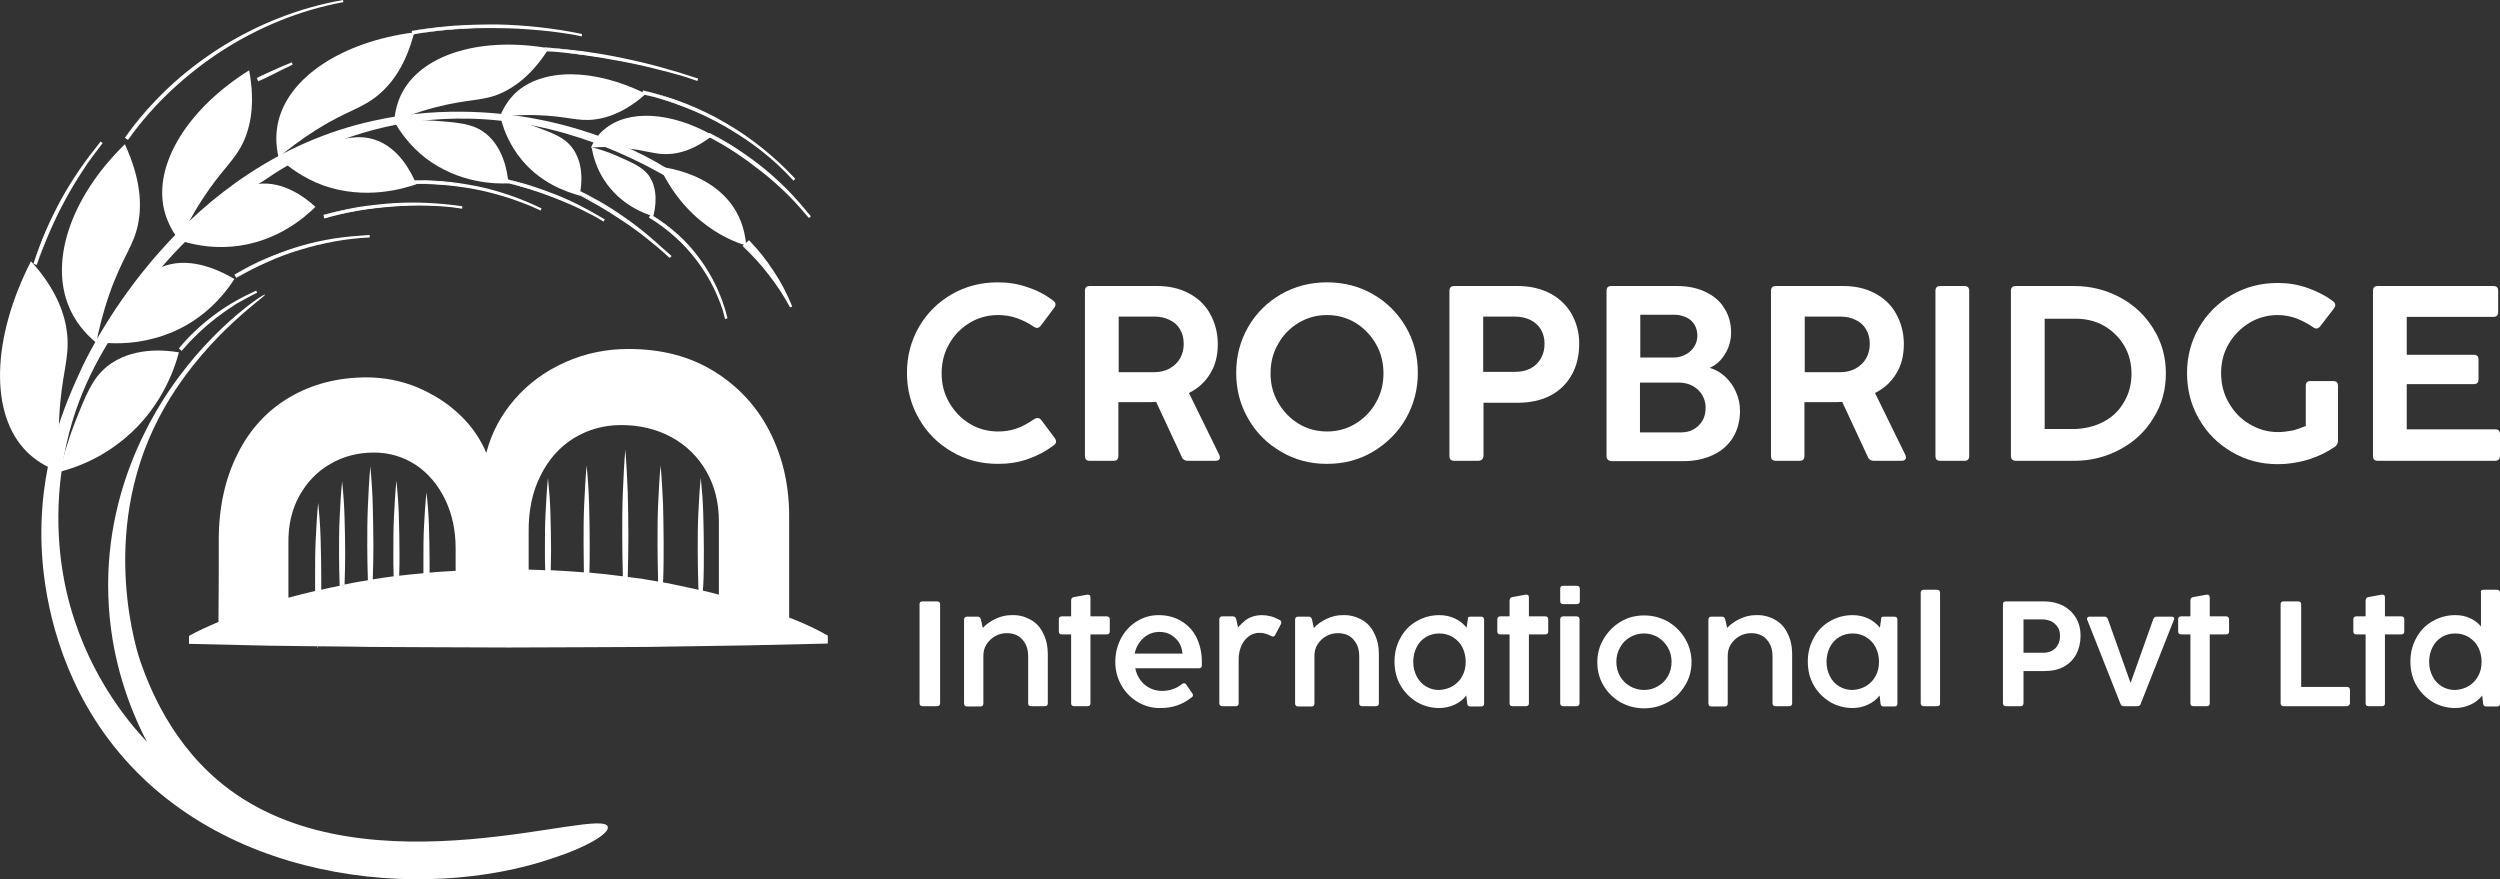 <svg width="253" height="89" viewBox="0 0 253 89" fill="none" xmlns="http://www.w3.org/2000/svg">
<rect x="0" y="0" width="253" height="89" fill="#333333" stroke="none"/>
<g clip-path="url(#clip0_2_3)">
<path d="M96.319 45.706C94.922 44.902 93.804 43.789 92.996 42.366C92.189 40.975 91.785 39.428 91.785 37.728C91.785 36.027 92.189 34.511 92.996 33.089C93.804 31.697 94.922 30.584 96.319 29.78C97.716 28.976 99.269 28.574 100.976 28.574C102.032 28.574 103.057 28.729 103.988 29.069C104.951 29.378 105.82 29.842 106.597 30.43C106.752 30.553 106.814 30.677 106.814 30.801C106.814 30.924 106.783 31.017 106.69 31.141L105.324 32.965C105.199 33.12 105.075 33.182 104.951 33.182C104.827 33.182 104.734 33.151 104.609 33.058C104.081 32.687 103.492 32.409 102.902 32.192C102.281 31.976 101.66 31.883 101.007 31.883C99.983 31.883 99.051 32.13 98.151 32.656C97.281 33.182 96.567 33.893 96.07 34.79C95.543 35.687 95.294 36.676 95.294 37.789C95.294 38.872 95.543 39.861 96.07 40.758C96.598 41.655 97.281 42.366 98.151 42.892C99.02 43.418 99.983 43.665 101.007 43.665C101.691 43.665 102.312 43.572 102.902 43.356C103.46 43.17 104.05 42.83 104.64 42.428C104.765 42.366 104.858 42.304 104.982 42.304C105.137 42.304 105.261 42.366 105.386 42.521L106.752 44.345C106.845 44.469 106.876 44.593 106.876 44.685C106.876 44.809 106.814 44.902 106.69 45.026C105.882 45.644 105.013 46.108 104.05 46.448C103.088 46.788 102.094 46.943 101.007 46.943C99.269 46.943 97.716 46.541 96.319 45.706Z" fill="white"/>
<path d="M109.795 46.139V29.44C109.795 29.1 109.95 28.945 110.292 28.945H117.123C118.334 28.945 119.389 29.192 120.321 29.687C121.252 30.182 121.967 30.862 122.463 31.759C122.96 32.656 123.24 33.676 123.24 34.821C123.24 35.996 122.991 36.985 122.463 37.82C121.967 38.655 121.252 39.305 120.321 39.769L123.395 46.046C123.426 46.139 123.457 46.232 123.457 46.294C123.457 46.386 123.426 46.479 123.333 46.541C123.271 46.603 123.147 46.634 122.991 46.634H120.197C119.917 46.634 119.7 46.51 119.607 46.263L116.999 40.665C116.719 40.696 116.44 40.696 116.16 40.696H113.179V46.139C113.179 46.479 113.024 46.634 112.682 46.634H110.261C109.95 46.634 109.795 46.479 109.795 46.139ZM118.365 37.295C118.799 37.047 119.172 36.707 119.42 36.274C119.669 35.841 119.793 35.346 119.793 34.821C119.793 34.233 119.669 33.738 119.42 33.336C119.172 32.903 118.831 32.594 118.365 32.378C117.93 32.161 117.433 32.038 116.843 32.038H113.21V37.666H116.812C117.402 37.666 117.899 37.542 118.365 37.295Z" fill="white"/>
<path d="M129.636 45.706C128.239 44.902 127.121 43.789 126.314 42.366C125.506 40.975 125.103 39.428 125.103 37.728C125.103 36.027 125.506 34.511 126.314 33.089C127.121 31.697 128.239 30.584 129.636 29.78C131.033 28.976 132.586 28.574 134.294 28.574C136.001 28.574 137.554 28.976 138.951 29.78C140.349 30.584 141.466 31.697 142.274 33.089C143.081 34.48 143.485 36.027 143.485 37.728C143.485 39.398 143.081 40.944 142.274 42.366C141.466 43.758 140.349 44.871 138.951 45.706C137.554 46.541 136.001 46.943 134.294 46.943C132.586 46.943 131.033 46.541 129.636 45.706ZM137.15 42.892C138.02 42.366 138.734 41.655 139.231 40.758C139.759 39.861 140.007 38.872 140.007 37.789C140.007 36.707 139.759 35.687 139.231 34.79C138.703 33.893 138.02 33.182 137.15 32.656C136.281 32.13 135.318 31.883 134.294 31.883C133.269 31.883 132.338 32.13 131.437 32.656C130.568 33.182 129.853 33.893 129.357 34.79C128.829 35.687 128.58 36.676 128.58 37.789C128.58 38.872 128.829 39.861 129.357 40.758C129.885 41.655 130.568 42.366 131.437 42.892C132.306 43.418 133.269 43.665 134.294 43.665C135.318 43.665 136.281 43.418 137.15 42.892Z" fill="white"/>
<path d="M149.571 46.634H147.18C146.838 46.634 146.683 46.479 146.683 46.139V29.44C146.683 29.1 146.838 28.945 147.18 28.945H153.576C154.818 28.945 155.905 29.192 156.867 29.687C157.799 30.182 158.513 30.862 159.041 31.759C159.538 32.656 159.817 33.646 159.817 34.759C159.817 35.965 159.569 37.016 159.072 37.913C158.575 38.81 157.861 39.521 156.93 40.016C155.998 40.511 154.88 40.758 153.607 40.758H150.129V46.139C150.098 46.479 149.912 46.634 149.571 46.634ZM154.88 37.295C155.346 37.047 155.688 36.707 155.936 36.274C156.184 35.841 156.309 35.346 156.309 34.79C156.309 34.233 156.184 33.769 155.936 33.336C155.688 32.934 155.315 32.594 154.88 32.378C154.414 32.161 153.918 32.038 153.328 32.038H150.098V37.635H153.328C153.918 37.635 154.414 37.511 154.88 37.295Z" fill="white"/>
<path d="M162.581 46.139V29.44C162.581 29.1 162.736 28.945 163.078 28.945H169.66C170.778 28.945 171.741 29.131 172.579 29.533C173.417 29.935 174.069 30.46 174.504 31.203C174.97 31.914 175.187 32.749 175.187 33.676C175.187 34.171 175.094 34.666 174.908 35.161C174.722 35.656 174.442 36.058 174.132 36.429C173.79 36.8 173.417 37.047 173.014 37.233C173.604 37.387 174.132 37.697 174.597 38.13C175.063 38.562 175.436 39.088 175.684 39.676C175.964 40.294 176.088 40.913 176.088 41.593C176.088 42.614 175.839 43.51 175.374 44.283C174.877 45.057 174.225 45.644 173.355 46.046C172.486 46.448 171.523 46.665 170.437 46.665H163.109C162.736 46.634 162.581 46.479 162.581 46.139ZM170.592 35.872C170.964 35.687 171.244 35.408 171.461 35.068C171.679 34.728 171.772 34.357 171.772 33.955C171.772 33.553 171.679 33.213 171.492 32.873C171.306 32.563 171.027 32.285 170.685 32.13C170.343 31.976 169.94 31.852 169.474 31.852H165.996V36.181H169.412C169.847 36.181 170.25 36.058 170.592 35.872ZM171.399 43.449C171.772 43.232 172.082 42.923 172.3 42.552C172.517 42.181 172.61 41.717 172.61 41.222C172.61 40.789 172.486 40.356 172.269 39.985C172.051 39.614 171.741 39.305 171.306 39.057C170.902 38.841 170.437 38.717 169.909 38.717H165.965V43.758H170.095C170.592 43.758 171.027 43.665 171.399 43.449Z" fill="white"/>
<path d="M179.224 46.139V29.44C179.224 29.1 179.379 28.945 179.721 28.945H186.552C187.763 28.945 188.818 29.192 189.75 29.687C190.681 30.182 191.396 30.862 191.892 31.759C192.389 32.656 192.669 33.676 192.669 34.821C192.669 35.996 192.42 36.985 191.892 37.82C191.396 38.655 190.681 39.305 189.75 39.769L192.824 46.046C192.855 46.139 192.886 46.232 192.886 46.294C192.886 46.386 192.855 46.479 192.762 46.541C192.7 46.603 192.576 46.634 192.42 46.634H189.626C189.346 46.634 189.129 46.51 189.036 46.263L186.428 40.665C186.148 40.696 185.869 40.696 185.589 40.696H182.608V46.139C182.608 46.479 182.453 46.634 182.112 46.634H179.69C179.379 46.634 179.224 46.479 179.224 46.139ZM187.794 37.295C188.229 37.047 188.601 36.707 188.85 36.274C189.098 35.841 189.222 35.346 189.222 34.821C189.222 34.233 189.098 33.738 188.85 33.336C188.601 32.903 188.26 32.594 187.794 32.378C187.359 32.161 186.862 32.038 186.272 32.038H182.639V37.666H186.241C186.831 37.666 187.328 37.542 187.794 37.295Z" fill="white"/>
<path d="M198.786 46.634H196.364C196.022 46.634 195.867 46.479 195.867 46.139V29.44C195.867 29.1 196.022 28.945 196.364 28.945H198.786C199.127 28.945 199.283 29.1 199.283 29.44V46.139C199.283 46.479 199.127 46.634 198.786 46.634Z" fill="white"/>
<path d="M203.505 46.139V29.44C203.505 29.1 203.661 28.945 204.002 28.945H209.902C211.61 28.945 213.162 29.347 214.59 30.12C216.019 30.893 217.137 31.976 217.944 33.305C218.782 34.666 219.186 36.15 219.186 37.789C219.186 39.428 218.782 40.944 217.944 42.273C217.137 43.634 216.019 44.685 214.59 45.459C213.162 46.232 211.61 46.634 209.933 46.634H204.002C203.692 46.634 203.505 46.479 203.505 46.139ZM212.945 42.645C213.814 42.181 214.497 41.5 214.963 40.665C215.46 39.83 215.708 38.872 215.708 37.82C215.708 36.769 215.46 35.81 214.963 34.975C214.466 34.14 213.783 33.46 212.914 32.965C212.044 32.471 211.082 32.254 210.026 32.254H206.921V43.418H210.057C211.144 43.356 212.106 43.108 212.945 42.645Z" fill="white"/>
<path d="M233.842 38.562H236.109C236.45 38.562 236.605 38.717 236.605 39.057V44.593C236.605 44.84 236.512 45.057 236.295 45.211C235.487 45.768 234.587 46.201 233.593 46.51C232.569 46.819 231.544 46.974 230.519 46.974C228.812 46.974 227.259 46.572 225.862 45.737C224.465 44.933 223.347 43.82 222.539 42.397C221.732 41.006 221.328 39.459 221.328 37.758C221.328 36.089 221.732 34.542 222.539 33.151C223.347 31.759 224.465 30.646 225.862 29.842C227.259 29.038 228.812 28.636 230.519 28.636C231.544 28.636 232.538 28.791 233.5 29.131C234.463 29.471 235.332 29.904 236.109 30.491C236.264 30.615 236.326 30.739 236.326 30.862C236.326 30.986 236.295 31.079 236.202 31.203L234.804 33.027C234.68 33.182 234.556 33.244 234.432 33.244C234.308 33.244 234.214 33.213 234.09 33.12C233.562 32.749 233.003 32.471 232.413 32.223C231.792 32.007 231.171 31.883 230.519 31.883C229.495 31.883 228.563 32.13 227.663 32.656C226.793 33.182 226.079 33.893 225.551 34.79C225.023 35.687 224.775 36.676 224.775 37.758C224.775 38.841 225.023 39.861 225.551 40.758C226.079 41.686 226.762 42.397 227.663 42.923C228.532 43.449 229.495 43.727 230.519 43.727C230.985 43.727 231.482 43.665 231.979 43.572C232.476 43.449 232.91 43.294 233.345 43.108V39.026C233.345 38.717 233.5 38.562 233.842 38.562Z" fill="white"/>
<path d="M252.472 46.634H240.642C240.3 46.634 240.145 46.479 240.145 46.139V29.44C240.145 29.1 240.3 28.945 240.642 28.945H252.317C252.658 28.945 252.814 29.1 252.814 29.44V31.574C252.814 31.914 252.658 32.068 252.317 32.068H243.561V35.903H250.33C250.671 35.903 250.826 36.058 250.826 36.398V38.377C250.826 38.717 250.671 38.872 250.33 38.872H243.561V43.449H252.503C252.845 43.449 253 43.603 253 43.943V46.077C253 46.479 252.814 46.634 252.472 46.634Z" fill="white"/>
<path d="M94.828 71.466H93.369C93.183 71.466 93.058 71.373 93.058 71.157V61.168C93.058 60.952 93.152 60.859 93.369 60.859H94.828C95.015 60.859 95.139 60.952 95.139 61.168V71.157C95.139 71.373 95.015 71.466 94.828 71.466Z" fill="white"/>
<path d="M104.299 62.714C104.858 63.024 105.292 63.487 105.572 64.106C105.882 64.694 106.038 65.405 106.038 66.178V71.157C106.038 71.373 105.944 71.466 105.727 71.466H104.361C104.144 71.466 104.05 71.373 104.05 71.157V66.394C104.05 65.93 103.957 65.498 103.771 65.157C103.585 64.817 103.336 64.539 103.026 64.353C102.715 64.168 102.312 64.075 101.908 64.075C101.473 64.075 101.07 64.168 100.697 64.384C100.324 64.601 100.045 64.879 99.828 65.219C99.61 65.559 99.517 65.962 99.517 66.364V71.188C99.517 71.404 99.424 71.497 99.207 71.497H97.871C97.685 71.497 97.561 71.404 97.561 71.188V62.714C97.561 62.529 97.654 62.405 97.871 62.405H98.927C99.113 62.405 99.207 62.498 99.269 62.684L99.455 63.549C99.796 63.178 100.231 62.869 100.759 62.622C101.287 62.374 101.815 62.251 102.374 62.251C103.119 62.22 103.74 62.405 104.299 62.714Z" fill="white"/>
<path d="M110.043 71.466H108.708C108.491 71.466 108.398 71.373 108.398 71.157V64.199H107.466C107.249 64.199 107.155 64.106 107.155 63.889V62.684C107.155 62.498 107.249 62.374 107.466 62.374H108.398V60.766C108.398 60.581 108.491 60.457 108.677 60.426L110.043 60.179C110.074 60.179 110.074 60.179 110.105 60.179C110.198 60.179 110.261 60.209 110.292 60.24C110.323 60.302 110.354 60.364 110.354 60.457V62.374H111.999C112.186 62.374 112.31 62.467 112.31 62.684V63.889C112.31 64.106 112.217 64.199 111.999 64.199H110.354V71.157C110.354 71.373 110.261 71.466 110.043 71.466Z" fill="white"/>
<path d="M115.167 71.064C114.452 70.631 113.893 70.074 113.49 69.363C113.086 68.652 112.869 67.848 112.869 67.013C112.869 66.147 113.055 65.374 113.428 64.632C113.8 63.92 114.328 63.333 115.011 62.9C115.694 62.467 116.44 62.251 117.247 62.251C118.147 62.251 118.924 62.467 119.576 62.869C120.228 63.271 120.756 63.828 121.097 64.539C121.439 65.25 121.625 66.054 121.625 66.951C121.625 67.044 121.625 67.168 121.625 67.384C121.625 67.539 121.501 67.631 121.315 67.631H114.887C114.98 68.095 115.167 68.497 115.415 68.837C115.663 69.178 116.005 69.456 116.377 69.641C116.75 69.827 117.154 69.92 117.588 69.92C118.334 69.92 119.017 69.703 119.607 69.239C119.669 69.177 119.731 69.147 119.824 69.147C119.917 69.147 119.979 69.178 120.041 69.27L120.662 70.167C120.725 70.229 120.725 70.322 120.725 70.353C120.725 70.445 120.694 70.507 120.6 70.569C120.166 70.909 119.7 71.188 119.172 71.373C118.644 71.559 118.085 71.651 117.495 71.651C116.657 71.682 115.881 71.466 115.167 71.064ZM118.893 64.539C118.458 64.137 117.961 63.951 117.309 63.951C116.905 63.951 116.533 64.044 116.191 64.23C115.85 64.415 115.57 64.663 115.322 65.003C115.073 65.343 114.918 65.714 114.825 66.147H119.669C119.607 65.436 119.327 64.91 118.893 64.539Z" fill="white"/>
<path d="M129.512 62.745C129.636 62.807 129.667 62.9 129.667 62.993C129.667 63.054 129.667 63.086 129.636 63.147L129.046 64.261C128.984 64.384 128.922 64.415 128.798 64.415C128.736 64.415 128.674 64.384 128.611 64.353C128.208 64.137 127.835 64.044 127.463 64.044C127.09 64.044 126.779 64.137 126.438 64.353C126.127 64.57 125.848 64.879 125.662 65.281C125.475 65.683 125.351 66.147 125.351 66.704V71.157C125.351 71.373 125.258 71.466 125.041 71.466H123.705C123.519 71.466 123.395 71.373 123.395 71.157V62.684C123.395 62.498 123.488 62.374 123.705 62.374H124.761C124.947 62.374 125.041 62.467 125.103 62.653L125.289 63.487C125.537 63.209 125.786 62.993 126.003 62.807C126.221 62.622 126.469 62.498 126.748 62.405C127.028 62.312 127.338 62.251 127.711 62.251C128.301 62.251 128.891 62.405 129.512 62.745Z" fill="white"/>
<path d="M137.802 62.714C138.361 63.024 138.796 63.487 139.075 64.106C139.386 64.694 139.541 65.405 139.541 66.178V71.157C139.541 71.373 139.448 71.466 139.231 71.466H137.864C137.647 71.466 137.554 71.373 137.554 71.157V66.394C137.554 65.93 137.461 65.498 137.275 65.157C137.088 64.817 136.84 64.539 136.529 64.353C136.219 64.168 135.815 64.075 135.412 64.075C134.977 64.075 134.573 64.168 134.201 64.384C133.828 64.601 133.548 64.879 133.331 65.219C133.114 65.559 133.021 65.962 133.021 66.364V71.188C133.021 71.404 132.927 71.497 132.71 71.497H131.375C131.189 71.497 131.064 71.404 131.064 71.188V62.714C131.064 62.529 131.158 62.405 131.375 62.405H132.431C132.617 62.405 132.71 62.498 132.772 62.684L132.959 63.549C133.3 63.178 133.735 62.869 134.263 62.622C134.79 62.374 135.318 62.251 135.877 62.251C136.591 62.22 137.243 62.405 137.802 62.714Z" fill="white"/>
<path d="M148.825 62.405H149.881C150.067 62.405 150.192 62.498 150.192 62.714V71.188C150.192 71.404 150.098 71.497 149.881 71.497H148.794C148.608 71.497 148.515 71.404 148.484 71.219L148.391 70.384C148.08 70.786 147.676 71.095 147.211 71.311C146.745 71.528 146.217 71.651 145.658 71.651C144.82 71.651 144.044 71.435 143.36 71.033C142.677 70.6 142.118 70.043 141.715 69.332C141.311 68.621 141.125 67.817 141.125 66.951C141.125 66.085 141.311 65.312 141.715 64.57C142.118 63.828 142.646 63.271 143.36 62.869C144.044 62.467 144.82 62.251 145.658 62.251C146.248 62.251 146.776 62.374 147.242 62.591C147.708 62.807 148.08 63.116 148.422 63.518L148.546 62.653C148.515 62.467 148.639 62.405 148.825 62.405ZM147.024 69.425C147.428 69.178 147.77 68.837 147.987 68.404C148.235 67.972 148.329 67.477 148.329 66.951C148.329 66.425 148.204 65.93 147.987 65.498C147.77 65.065 147.428 64.725 147.024 64.477C146.621 64.23 146.155 64.106 145.658 64.106C145.161 64.106 144.696 64.23 144.292 64.477C143.888 64.725 143.578 65.065 143.36 65.498C143.143 65.93 143.019 66.425 143.019 66.982C143.019 67.539 143.143 68.002 143.36 68.435C143.578 68.868 143.888 69.209 144.292 69.456C144.696 69.703 145.13 69.827 145.658 69.827C146.155 69.796 146.621 69.672 147.024 69.425Z" fill="white"/>
<path d="M154.414 71.466H153.079C152.862 71.466 152.769 71.373 152.769 71.157V64.199H151.837C151.62 64.199 151.527 64.106 151.527 63.889V62.684C151.527 62.498 151.62 62.374 151.837 62.374H152.769V60.766C152.769 60.581 152.862 60.457 153.048 60.426L154.414 60.179C154.445 60.179 154.445 60.179 154.477 60.179C154.57 60.179 154.632 60.209 154.663 60.24C154.694 60.302 154.725 60.364 154.725 60.457V62.374H156.371C156.557 62.374 156.681 62.467 156.681 62.684V63.889C156.681 64.106 156.588 64.199 156.371 64.199H154.725V71.157C154.725 71.373 154.632 71.466 154.414 71.466Z" fill="white"/>
<path d="M157.892 60.828V59.591C157.892 59.375 157.985 59.282 158.203 59.282H159.569C159.755 59.282 159.879 59.375 159.879 59.591V60.828C159.879 61.014 159.786 61.137 159.569 61.137H158.203C157.985 61.137 157.892 61.014 157.892 60.828ZM159.538 71.466H158.203C158.016 71.466 157.892 71.373 157.892 71.157V62.684C157.892 62.498 157.985 62.374 158.203 62.374H159.538C159.724 62.374 159.848 62.467 159.848 62.684V71.157C159.848 71.373 159.724 71.466 159.538 71.466Z" fill="white"/>
<path d="M163.978 71.064C163.264 70.631 162.674 70.074 162.27 69.363C161.836 68.652 161.649 67.848 161.649 67.013C161.649 66.147 161.867 65.343 162.301 64.632C162.736 63.92 163.295 63.333 164.04 62.9C164.754 62.467 165.562 62.282 166.4 62.282C167.269 62.282 168.046 62.498 168.791 62.9C169.505 63.333 170.095 63.889 170.53 64.632C170.964 65.343 171.182 66.147 171.182 67.013C171.182 67.879 170.964 68.652 170.53 69.363C170.095 70.074 169.536 70.662 168.791 71.064C168.046 71.466 167.269 71.682 166.4 71.682C165.5 71.682 164.723 71.466 163.978 71.064ZM167.766 69.456C168.201 69.209 168.542 68.868 168.791 68.435C169.039 68.002 169.163 67.508 169.163 66.982C169.163 66.456 169.039 65.961 168.791 65.528C168.542 65.096 168.201 64.755 167.766 64.477C167.331 64.23 166.866 64.106 166.369 64.106C165.872 64.106 165.406 64.23 164.972 64.477C164.537 64.725 164.195 65.065 163.947 65.528C163.699 65.961 163.574 66.456 163.574 66.982C163.574 67.508 163.699 68.002 163.947 68.435C164.195 68.868 164.537 69.209 164.972 69.456C165.406 69.703 165.872 69.827 166.369 69.827C166.866 69.827 167.331 69.703 167.766 69.456Z" fill="white"/>
<path d="M179.628 62.714C180.186 63.024 180.621 63.487 180.901 64.106C181.211 64.694 181.366 65.405 181.366 66.178V71.157C181.366 71.373 181.273 71.466 181.056 71.466H179.69C179.472 71.466 179.379 71.373 179.379 71.157V66.394C179.379 65.93 179.286 65.498 179.1 65.157C178.913 64.817 178.665 64.539 178.354 64.353C178.044 64.168 177.64 64.075 177.237 64.075C176.802 64.075 176.398 64.168 176.026 64.384C175.653 64.601 175.374 64.879 175.156 65.219C174.939 65.559 174.846 65.962 174.846 66.364V71.188C174.846 71.404 174.753 71.497 174.535 71.497H173.2C173.014 71.497 172.89 71.404 172.89 71.188V62.714C172.89 62.529 172.983 62.405 173.2 62.405H174.256C174.442 62.405 174.535 62.498 174.597 62.684L174.784 63.549C175.125 63.178 175.56 62.869 176.088 62.622C176.616 62.374 177.143 62.251 177.702 62.251C178.417 62.22 179.069 62.405 179.628 62.714Z" fill="white"/>
<path d="M190.65 62.405H191.706C191.892 62.405 192.017 62.498 192.017 62.714V71.188C192.017 71.404 191.924 71.497 191.706 71.497H190.619C190.433 71.497 190.34 71.404 190.309 71.219L190.216 70.384C189.905 70.786 189.502 71.095 189.036 71.311C188.57 71.528 188.042 71.651 187.483 71.651C186.645 71.651 185.869 71.435 185.186 71.033C184.502 70.6 183.944 70.043 183.54 69.332C183.136 68.621 182.95 67.817 182.95 66.951C182.95 66.085 183.136 65.312 183.54 64.57C183.944 63.828 184.471 63.271 185.186 62.869C185.869 62.467 186.645 62.251 187.483 62.251C188.073 62.251 188.601 62.374 189.067 62.591C189.533 62.807 189.905 63.116 190.247 63.518L190.371 62.653C190.34 62.467 190.464 62.405 190.65 62.405ZM188.85 69.425C189.253 69.178 189.595 68.837 189.812 68.404C190.06 67.972 190.154 67.477 190.154 66.951C190.154 66.425 190.029 65.93 189.812 65.498C189.595 65.065 189.253 64.725 188.85 64.477C188.446 64.23 187.98 64.106 187.483 64.106C186.986 64.106 186.521 64.23 186.117 64.477C185.713 64.725 185.403 65.065 185.186 65.498C184.968 65.93 184.844 66.425 184.844 66.982C184.844 67.539 184.968 68.002 185.186 68.435C185.403 68.868 185.713 69.209 186.117 69.456C186.521 69.703 186.955 69.827 187.483 69.827C187.98 69.796 188.446 69.672 188.85 69.425Z" fill="white"/>
<path d="M196.022 71.466H194.687C194.501 71.466 194.377 71.373 194.377 71.157V59.993C194.377 59.807 194.47 59.684 194.687 59.684H196.022C196.209 59.684 196.333 59.777 196.333 59.993V71.188C196.333 71.373 196.24 71.466 196.022 71.466Z" fill="white"/>
<path d="M204.468 71.466H203.009C202.822 71.466 202.698 71.373 202.698 71.157V61.168C202.698 60.952 202.791 60.859 203.009 60.859H206.828C207.573 60.859 208.225 61.014 208.784 61.292C209.343 61.601 209.778 62.003 210.088 62.529C210.399 63.055 210.554 63.673 210.554 64.323C210.554 65.034 210.399 65.652 210.119 66.209C209.809 66.766 209.405 67.168 208.846 67.477C208.287 67.786 207.635 67.91 206.859 67.91H204.778V71.126C204.778 71.373 204.685 71.466 204.468 71.466ZM207.635 65.869C207.915 65.714 208.132 65.528 208.256 65.25C208.411 65.003 208.473 64.694 208.473 64.353C208.473 64.013 208.411 63.735 208.256 63.487C208.101 63.24 207.884 63.055 207.635 62.9C207.356 62.776 207.045 62.684 206.704 62.684H204.778V66.054H206.704C207.045 66.085 207.387 65.992 207.635 65.869Z" fill="white"/>
<path d="M216.298 71.466H214.932C214.746 71.466 214.653 71.373 214.59 71.219L211.237 62.745C211.206 62.714 211.206 62.653 211.206 62.622C211.206 62.56 211.237 62.498 211.268 62.467C211.33 62.436 211.392 62.405 211.454 62.405H212.976C213.162 62.405 213.255 62.498 213.317 62.653L215.615 69.116L217.913 62.653C217.975 62.498 218.099 62.405 218.254 62.405H219.776C219.869 62.405 219.931 62.436 219.962 62.467C220.024 62.498 220.024 62.56 220.024 62.622C220.024 62.653 220.024 62.714 219.993 62.745L216.64 71.219C216.609 71.373 216.485 71.466 216.298 71.466Z" fill="white"/>
<path d="M223.316 71.466H221.98C221.763 71.466 221.67 71.373 221.67 71.157V64.199H220.738C220.521 64.199 220.428 64.106 220.428 63.889V62.684C220.428 62.498 220.521 62.374 220.738 62.374H221.67V60.766C221.67 60.581 221.763 60.457 221.949 60.426L223.316 60.179C223.347 60.179 223.347 60.179 223.378 60.179C223.471 60.179 223.533 60.209 223.564 60.24C223.595 60.302 223.626 60.364 223.626 60.457V62.374H225.272C225.458 62.374 225.582 62.467 225.582 62.684V63.889C225.582 64.106 225.489 64.199 225.272 64.199H223.626V71.157C223.626 71.373 223.533 71.466 223.316 71.466Z" fill="white"/>
<path d="M237.475 71.466H231.109C230.923 71.466 230.799 71.373 230.799 71.157V61.168C230.799 60.952 230.892 60.859 231.109 60.859H232.569C232.755 60.859 232.879 60.952 232.879 61.168V69.518H237.506C237.692 69.518 237.816 69.611 237.816 69.827V71.188C237.754 71.373 237.661 71.466 237.475 71.466Z" fill="white"/>
<path d="M241.046 71.466H239.71C239.493 71.466 239.4 71.373 239.4 71.157V64.199H238.468C238.251 64.199 238.158 64.106 238.158 63.889V62.684C238.158 62.498 238.251 62.374 238.468 62.374H239.4V60.766C239.4 60.581 239.493 60.457 239.679 60.426L241.046 60.179C241.077 60.179 241.077 60.179 241.108 60.179C241.201 60.179 241.263 60.209 241.294 60.24C241.325 60.302 241.356 60.364 241.356 60.457V62.374H243.002C243.188 62.374 243.312 62.467 243.312 62.684V63.889C243.312 64.106 243.219 64.199 243.002 64.199H241.356V71.157C241.356 71.373 241.263 71.466 241.046 71.466Z" fill="white"/>
<path d="M251.323 59.684H252.689C252.876 59.684 253 59.777 253 59.993V71.188C253 71.404 252.907 71.497 252.689 71.497H251.603C251.416 71.497 251.323 71.404 251.292 71.219L251.199 70.384C250.889 70.786 250.485 71.095 250.019 71.311C249.553 71.528 249.026 71.651 248.467 71.651C247.628 71.651 246.852 71.435 246.169 71.033C245.486 70.6 244.927 70.043 244.523 69.332C244.12 68.621 243.933 67.817 243.933 66.951C243.933 66.085 244.12 65.312 244.523 64.57C244.927 63.828 245.455 63.271 246.169 62.869C246.852 62.467 247.628 62.251 248.467 62.251C249.026 62.251 249.522 62.343 249.957 62.56C250.392 62.745 250.764 63.024 251.075 63.395V59.993C251.013 59.777 251.137 59.684 251.323 59.684ZM249.833 69.425C250.236 69.178 250.578 68.837 250.795 68.404C251.044 67.972 251.137 67.477 251.137 66.951C251.137 66.425 251.013 65.93 250.795 65.498C250.578 65.065 250.236 64.725 249.833 64.477C249.429 64.23 248.963 64.106 248.467 64.106C247.97 64.106 247.504 64.23 247.1 64.477C246.697 64.725 246.386 65.065 246.169 65.498C245.952 65.93 245.827 66.425 245.827 66.982C245.827 67.539 245.952 68.002 246.169 68.435C246.386 68.868 246.697 69.209 247.1 69.456C247.504 69.703 247.939 69.827 248.467 69.827C248.963 69.796 249.429 69.672 249.833 69.425Z" fill="white"/>
<path d="M3.136 26.44C5.838 29.409 6.614 32.007 6.8 33.831C7.048 36.398 6.21 37.882 5.993 42.242C5.869 44.593 5.993 46.51 6.117 47.778C4.502 47.221 3.447 46.448 2.701 45.706C-1.087 41.902 -0.838 34.202 3.136 26.44Z" fill="white"/>
<path d="M18.102 35.656C16.643 35.408 13.29 35.099 10.806 37.109C9.346 38.315 8.694 39.923 7.545 42.861C6.769 44.871 6.303 46.603 6.055 47.747C7.545 47.345 9.688 46.603 11.861 44.964C16.208 41.779 17.668 37.326 18.102 35.656Z" fill="white"/>
<path d="M12.638 14.596C14.314 18.245 14.314 20.812 14.004 22.513C13.569 24.894 12.42 25.915 11.085 29.718C10.371 31.759 9.967 33.522 9.75 34.697C8.446 33.615 7.701 32.532 7.235 31.605C4.813 26.811 7.048 20.039 12.638 14.596Z" fill="white"/>
<path d="M23.723 28.234C22.45 27.492 19.531 25.976 16.767 26.873C15.122 27.399 14.159 28.605 12.327 30.801C11.085 32.316 10.247 33.676 9.688 34.604C11.147 34.79 13.259 34.883 15.618 34.233C20.431 32.965 22.884 29.533 23.723 28.234Z" fill="white"/>
<path d="M25.213 7.113C25.865 10.607 25.306 12.864 24.654 14.318C23.723 16.328 22.481 17.07 20.462 20.194C19.375 21.863 18.63 23.379 18.165 24.368C17.264 23.224 16.829 22.111 16.612 21.245C15.525 16.606 19.003 11.009 25.213 7.113Z" fill="white"/>
<path d="M31.92 20.936C30.988 20.07 28.722 18.276 26.082 18.616C24.53 18.833 23.381 19.73 21.27 21.369C19.841 22.482 18.786 23.564 18.102 24.306C19.345 24.709 21.207 25.141 23.443 24.956C27.945 24.585 30.895 21.956 31.92 20.936Z" fill="white"/>
<path d="M41.918 3.278C41.049 6.711 39.558 8.535 38.347 9.556C36.64 11.009 35.211 11.133 32.044 13.112C30.336 14.194 29.032 15.215 28.194 15.926C27.852 14.504 27.945 13.328 28.132 12.432C29.125 7.824 34.652 4.206 41.918 3.278Z" fill="white"/>
<path d="M42.136 18.647C41.639 17.472 40.366 14.875 37.82 14.101C36.298 13.638 34.901 13.978 32.293 14.596C30.523 15.029 29.094 15.524 28.163 15.926C29.094 16.823 30.616 17.998 32.727 18.771C36.981 20.255 40.769 19.111 42.136 18.647Z" fill="white"/>
<path d="M55.549 4.886C53.811 7.669 51.979 8.875 50.644 9.463C48.749 10.267 47.445 9.989 44.092 10.854C42.291 11.318 40.831 11.875 39.9 12.277C39.993 10.916 40.397 9.896 40.8 9.184C42.974 5.381 48.874 3.711 55.549 4.886Z" fill="white"/>
<path d="M51.451 18.555C51.358 17.379 50.923 14.72 48.905 13.328C47.694 12.493 46.358 12.401 43.906 12.215C42.229 12.091 40.831 12.153 39.869 12.246C40.459 13.297 41.453 14.751 43.098 16.019C46.452 18.555 50.116 18.616 51.451 18.555Z" fill="white"/>
<path d="M65.361 9.494C63.25 11.38 61.449 11.937 60.176 12.091C58.406 12.308 57.413 11.751 54.401 11.658C52.786 11.597 51.451 11.72 50.581 11.813C51.016 10.731 51.575 9.989 52.103 9.463C54.866 6.834 60.145 6.896 65.361 9.494Z" fill="white"/>
<path d="M58.654 19.791C58.872 18.802 59.151 16.514 57.847 14.875C57.071 13.885 55.984 13.483 53.966 12.741C52.6 12.246 51.42 11.937 50.644 11.782C50.861 12.803 51.358 14.225 52.413 15.679C54.525 18.585 57.537 19.482 58.654 19.791Z" fill="white"/>
<path d="M72.13 13.7C70.299 15.153 68.777 15.524 67.721 15.586C66.262 15.679 65.455 15.184 62.971 14.967C61.635 14.844 60.549 14.875 59.803 14.936C60.207 14.04 60.704 13.452 61.17 13.081C63.592 11.04 67.939 11.318 72.13 13.7Z" fill="white"/>
<path d="M66.107 21.894C66.324 21.09 66.666 19.204 65.672 17.781C65.051 16.947 64.181 16.544 62.567 15.833C61.48 15.338 60.517 15.06 59.865 14.905C60.021 15.74 60.331 16.977 61.139 18.214C62.753 20.719 65.206 21.616 66.107 21.894Z" fill="white"/>
<path d="M61.511 83.681C61.014 81.516 37.447 90.453 23.226 79.908C17.295 75.517 15.028 69.209 14.252 67.075C14.004 66.394 9.874 54.241 16.053 42.335C20.214 34.326 26.983 29.966 26.828 29.811C26.703 29.687 22.232 32.656 18.32 37.851C16.643 40.078 10.588 48.365 10.961 60.24C11.147 66.673 13.165 71.806 14.873 75.084C12.7 72.765 8.539 67.662 6.738 59.9C6.272 57.859 5.123 52.045 6.738 44.871C8.104 38.81 10.806 34.79 12.855 31.697C14.656 29.038 18.786 23.039 26.61 18.338C29.405 16.39 34.528 13.421 41.546 12.37C42.663 12.215 46.141 11.72 50.675 12.215C59.959 13.205 66.945 17.503 69.988 19.42C71.82 20.565 73.466 21.771 73.528 21.709C73.621 21.585 70.547 18.833 66.697 16.575C65.703 15.988 60.921 13.236 53.904 11.968C51.606 11.566 45.179 10.576 37.82 12.215C18.413 16.452 9.377 34.944 8.353 37.078C6.707 40.603 3.695 47.19 4.254 56.127C4.471 59.56 5.465 67.075 10.526 74.187C21.332 89.371 42.757 91.412 56.077 86.804C59.213 85.784 61.666 84.392 61.511 83.681Z" fill="white"/>
<path d="M66.759 16.885C66.759 16.885 74.925 17.534 75.515 24.832C75.515 24.832 69.833 23.533 66.759 16.885Z" fill="white"/>
<path d="M75.794 24.306C77.626 26.317 79.055 28.605 80.079 31.048C78.806 28.729 77.161 26.626 75.204 24.894L75.794 24.306Z" fill="white"/>
<path d="M75.794 24.306C76.726 25.265 77.564 26.317 78.309 27.461C79.055 28.574 79.676 29.78 80.173 31.017L79.955 31.11C79.334 29.966 78.62 28.852 77.813 27.832C77.005 26.78 76.136 25.822 75.173 24.925L75.142 24.894L75.173 24.863L75.794 24.306ZM75.794 24.306L75.204 24.925V24.894C76.229 25.729 77.13 26.688 77.968 27.708C78.806 28.729 79.52 29.842 80.173 31.017L79.955 31.11C79.458 29.873 78.837 28.698 78.154 27.553C77.471 26.409 76.664 25.327 75.794 24.306Z" fill="white"/>
<path d="M18.102 35.254C20.276 32.78 22.977 30.831 25.958 29.533C23.009 30.924 20.4 32.996 18.382 35.501L18.102 35.254Z" fill="white"/>
<path d="M18.102 35.254C19.158 33.986 20.338 32.873 21.673 31.883C22.977 30.893 24.437 30.089 25.927 29.409L26.02 29.625C25.306 29.966 24.592 30.368 23.878 30.77C23.195 31.203 22.543 31.666 21.891 32.161C20.618 33.151 19.438 34.264 18.382 35.501L18.102 35.254ZM18.102 35.254L18.382 35.47C19.376 34.171 20.524 33.027 21.797 32.007C22.419 31.481 23.102 31.017 23.785 30.584C24.468 30.151 25.182 29.749 25.927 29.409L26.02 29.625C24.53 30.275 23.102 31.079 21.766 32.007C20.462 32.965 19.22 34.048 18.102 35.254Z" fill="white"/>
<path d="M3.384 26.688C4.906 22.204 7.266 18.029 10.278 14.411C7.359 18.122 5.123 22.327 3.726 26.811L3.384 26.688Z" fill="white"/>
<path d="M3.384 26.688C3.757 25.574 4.161 24.461 4.627 23.379C5.092 22.296 5.62 21.245 6.179 20.194C7.328 18.122 8.663 16.173 10.185 14.349L10.371 14.504C9.657 15.431 8.943 16.359 8.322 17.349C7.669 18.338 7.08 19.328 6.521 20.379C5.962 21.4 5.465 22.451 4.999 23.533C4.533 24.616 4.099 25.698 3.726 26.811L3.384 26.688ZM3.384 26.688L3.726 26.811C4.068 25.698 4.44 24.585 4.875 23.471C5.31 22.389 5.806 21.307 6.365 20.255C6.893 19.204 7.514 18.183 8.135 17.194C8.787 16.204 9.47 15.246 10.185 14.318L10.371 14.473C8.849 16.266 7.514 18.214 6.365 20.255C5.775 21.276 5.248 22.327 4.751 23.379C4.254 24.492 3.788 25.574 3.384 26.688Z" fill="white"/>
<path d="M12.638 13.947C15.246 10.329 18.599 7.236 22.356 4.886C26.113 2.536 30.336 0.866 34.746 0.124C30.367 0.928 26.176 2.659 22.45 5.041C18.724 7.453 15.463 10.545 12.948 14.163L12.638 13.947Z" fill="white"/>
<path d="M12.638 13.947C13.911 12.122 15.401 10.452 17.016 8.906C18.63 7.391 20.4 6.03 22.294 4.824C26.082 2.443 30.305 0.773 34.715 0L34.746 0.216C30.398 1.02 26.238 2.721 22.512 5.103C20.649 6.309 18.91 7.669 17.295 9.184C15.681 10.7 14.221 12.37 12.948 14.163L12.638 13.947ZM12.638 13.947L12.948 14.163C14.19 12.339 15.649 10.638 17.233 9.092C18.817 7.546 20.587 6.185 22.45 4.979C26.145 2.567 30.336 0.835 34.715 0L34.746 0.216C30.367 0.99 26.145 2.629 22.387 4.979C20.493 6.154 18.724 7.515 17.109 8.999C15.463 10.483 13.973 12.153 12.638 13.947Z" fill="white"/>
<path d="M23.723 27.801C27.883 25.389 32.634 24.059 37.385 23.904C32.603 24.183 27.945 25.636 23.909 28.11L23.723 27.801Z" fill="white"/>
<path d="M23.723 27.801C24.747 27.182 25.803 26.626 26.921 26.162C28.008 25.698 29.157 25.265 30.305 24.925C32.603 24.245 34.994 23.873 37.416 23.812V24.028C36.236 24.09 35.056 24.214 33.876 24.43C32.696 24.647 31.547 24.925 30.43 25.265C29.281 25.605 28.194 26.007 27.107 26.502C26.02 26.966 24.965 27.523 23.94 28.11L23.723 27.801ZM23.723 27.801L23.909 28.11C24.902 27.461 25.958 26.904 27.045 26.378C28.132 25.884 29.25 25.451 30.367 25.08C31.516 24.709 32.665 24.43 33.845 24.214C35.025 23.997 36.205 23.843 37.385 23.781V23.997C34.994 24.059 32.634 24.43 30.336 25.08C29.188 25.389 28.07 25.791 26.952 26.224C25.834 26.688 24.747 27.213 23.723 27.801Z" fill="white"/>
<path d="M25.989 7.886L29.56 6.401L26.145 8.195L25.989 7.886Z" fill="white"/>
<path d="M25.989 7.886C26.548 7.607 27.107 7.36 27.728 7.082C28.318 6.803 28.939 6.556 29.529 6.309L29.622 6.525C29.343 6.68 29.063 6.834 28.753 6.958L27.883 7.391C27.293 7.669 26.735 7.978 26.145 8.226H26.113V8.195L25.989 7.886ZM25.989 7.886L26.176 8.195H26.145C26.703 7.855 27.262 7.545 27.821 7.236L28.66 6.772C28.939 6.618 29.219 6.463 29.498 6.309L29.591 6.525C29.001 6.772 28.411 6.989 27.821 7.205C27.262 7.422 26.641 7.638 25.989 7.886Z" fill="white"/>
<path d="M32.727 21.74C37.323 20.565 42.136 20.317 46.762 21.029C42.105 20.441 37.323 20.812 32.82 22.111L32.727 21.74Z" fill="white"/>
<path d="M32.727 21.74C33.876 21.43 35.025 21.183 36.174 20.967C37.354 20.781 38.503 20.657 39.714 20.565C42.074 20.41 44.464 20.534 46.793 20.874L46.762 21.09C45.613 20.936 44.433 20.843 43.253 20.812C42.074 20.781 40.925 20.812 39.745 20.905C38.565 20.998 37.416 21.121 36.267 21.307C35.118 21.492 33.969 21.74 32.82 22.049L32.727 21.74ZM32.727 21.74L32.82 22.08C33.938 21.74 35.087 21.461 36.236 21.245C37.385 21.029 38.565 20.874 39.745 20.781C40.925 20.688 42.105 20.657 43.285 20.657C44.464 20.688 45.644 20.75 46.793 20.905L46.762 21.121C44.433 20.75 42.074 20.657 39.714 20.75C38.534 20.812 37.354 20.905 36.205 21.09C35.025 21.245 33.876 21.461 32.727 21.74Z" fill="white"/>
<path d="M41.67 3.123C47.383 2.257 53.221 2.412 58.841 3.556C53.19 2.536 47.352 2.505 41.732 3.494L41.67 3.123Z" fill="white"/>
<path d="M41.67 3.123C43.098 2.876 44.526 2.721 45.955 2.598C47.383 2.505 48.843 2.474 50.271 2.474C53.159 2.536 56.046 2.845 58.872 3.433L58.841 3.649C57.444 3.402 56.015 3.185 54.587 3.062C53.159 2.938 51.73 2.845 50.302 2.845C48.874 2.814 47.445 2.876 46.017 2.969C44.589 3.062 43.16 3.247 41.763 3.464L41.67 3.123ZM41.67 3.123L41.732 3.494C43.129 3.216 44.558 3.031 45.986 2.907C47.414 2.783 48.843 2.721 50.302 2.69C51.73 2.69 53.19 2.752 54.618 2.876C56.046 3 57.475 3.185 58.903 3.464L58.872 3.68C56.015 3.092 53.159 2.783 50.302 2.69C48.874 2.629 47.414 2.659 45.986 2.752C44.558 2.783 43.098 2.938 41.67 3.123Z" fill="white"/>
<path d="M41.297 18.276C45.955 18.152 50.612 19.173 54.742 21.214C50.55 19.266 45.893 18.4 41.328 18.647L41.297 18.276Z" fill="white"/>
<path d="M41.297 18.276C42.446 18.214 43.626 18.245 44.775 18.338C45.924 18.431 47.073 18.616 48.221 18.833C50.488 19.297 52.693 20.07 54.804 21.09L54.711 21.307C53.686 20.812 52.6 20.41 51.513 20.039C50.426 19.699 49.308 19.39 48.191 19.173C47.073 18.957 45.924 18.802 44.775 18.709C43.626 18.616 42.477 18.585 41.328 18.647L41.297 18.276ZM41.297 18.276L41.328 18.647C42.477 18.555 43.626 18.555 44.775 18.616C45.924 18.678 47.073 18.833 48.221 19.018C49.37 19.235 50.488 19.513 51.575 19.853C52.662 20.194 53.748 20.627 54.804 21.09L54.711 21.307C52.662 20.286 50.457 19.513 48.221 18.988C47.104 18.74 45.955 18.555 44.806 18.431C43.626 18.338 42.477 18.276 41.297 18.276Z" fill="white"/>
<path d="M55.146 4.793C60.424 5.257 65.61 6.37 70.578 8.071C65.548 6.494 60.362 5.505 55.115 5.164L55.146 4.793Z" fill="white"/>
<path d="M55.146 4.793C56.45 4.886 57.785 5.041 59.089 5.195C60.393 5.381 61.697 5.597 63.002 5.876C65.579 6.401 68.156 7.113 70.64 7.948L70.578 8.164C69.336 7.762 68.063 7.391 66.79 7.082C65.517 6.742 64.244 6.463 62.94 6.216C61.635 5.968 60.362 5.752 59.058 5.566C57.754 5.381 56.45 5.226 55.146 5.133V4.793ZM55.146 4.793L55.115 5.164C56.419 5.226 57.754 5.35 59.058 5.474C60.362 5.628 61.666 5.814 62.971 6.061C64.275 6.278 65.548 6.587 66.821 6.896C68.094 7.205 69.367 7.576 70.64 7.978L70.578 8.195C68.094 7.329 65.548 6.618 62.971 6.061C61.697 5.783 60.393 5.535 59.089 5.319C57.754 5.103 56.45 4.917 55.146 4.793Z" fill="white"/>
<path d="M50.985 18.06C54.556 18.957 58.002 20.41 61.139 22.327C57.94 20.503 54.494 19.204 50.923 18.431L50.985 18.06Z" fill="white"/>
<path d="M50.985 18.06C51.886 18.276 52.786 18.493 53.655 18.771C54.525 19.049 55.394 19.359 56.264 19.699C57.971 20.379 59.617 21.245 61.201 22.204L61.076 22.389C60.269 21.925 59.462 21.523 58.654 21.121C57.816 20.719 56.978 20.379 56.139 20.039C54.432 19.359 52.693 18.833 50.923 18.4L50.985 18.06ZM50.985 18.06L50.923 18.431C52.724 18.771 54.494 19.266 56.202 19.915C57.071 20.224 57.909 20.596 58.748 20.967C59.586 21.369 60.393 21.771 61.201 22.235L61.076 22.42C59.524 21.461 57.878 20.627 56.202 19.884C55.363 19.513 54.494 19.173 53.624 18.895C52.755 18.585 51.854 18.307 50.985 18.06Z" fill="white"/>
<path d="M65.082 9.154C70.951 10.576 76.322 13.761 80.359 18.183C76.229 13.854 70.795 10.793 64.989 9.525L65.082 9.154Z" fill="white"/>
<path d="M65.082 9.154C66.541 9.494 68.001 9.927 69.398 10.483C70.795 11.04 72.162 11.689 73.466 12.463C76.074 13.978 78.434 15.895 80.483 18.091L80.328 18.245C79.303 17.163 78.185 16.173 77.037 15.246C75.856 14.318 74.615 13.514 73.341 12.772C72.037 12.03 70.702 11.38 69.305 10.854C67.908 10.298 66.51 9.865 65.051 9.494L65.082 9.154ZM65.082 9.154L64.989 9.525C66.448 9.834 67.876 10.236 69.305 10.762C70.702 11.287 72.068 11.906 73.373 12.648C74.677 13.359 75.919 14.194 77.13 15.122C78.309 16.05 79.427 17.039 80.452 18.122L80.297 18.276C78.278 16.081 75.919 14.163 73.373 12.648C72.099 11.875 70.733 11.195 69.367 10.638C67.97 9.989 66.541 9.525 65.082 9.154Z" fill="white"/>
<path d="M58.065 19.018C61.697 20.812 65.02 23.162 67.846 26.007C64.927 23.255 61.542 20.998 57.909 19.359L58.065 19.018Z" fill="white"/>
<path d="M58.065 19.018C58.965 19.451 59.865 19.915 60.735 20.41C61.604 20.905 62.443 21.461 63.281 22.049C64.927 23.193 66.479 24.523 67.908 25.945L67.752 26.1C67.038 25.42 66.262 24.77 65.486 24.152C64.709 23.533 63.902 22.946 63.064 22.389C61.418 21.276 59.679 20.255 57.878 19.39L58.065 19.018ZM58.065 19.018L57.909 19.359C59.741 20.163 61.542 21.121 63.219 22.204C64.057 22.76 64.865 23.348 65.672 23.966C66.448 24.585 67.225 25.234 67.97 25.915L67.814 26.069C66.386 24.647 64.865 23.348 63.25 22.173C62.443 21.585 61.604 21.029 60.735 20.503C59.834 19.977 58.965 19.482 58.065 19.018Z" fill="white"/>
<path d="M65.858 21.709C69.677 24.059 72.472 27.956 73.497 32.254C72.348 27.986 69.46 24.214 65.672 22.018L65.858 21.709Z" fill="white"/>
<path d="M65.858 21.709C66.821 22.265 67.721 22.946 68.56 23.688C69.398 24.43 70.143 25.265 70.795 26.162C72.13 27.956 73.093 30.027 73.621 32.192L73.403 32.254C73.124 31.203 72.72 30.182 72.255 29.192C71.758 28.203 71.199 27.275 70.547 26.409C69.895 25.543 69.15 24.709 68.342 23.997C67.535 23.255 66.635 22.606 65.703 22.018L65.858 21.709ZM65.858 21.709L65.672 22.018C66.635 22.544 67.535 23.193 68.373 23.904C69.212 24.616 69.988 25.451 70.64 26.317C71.323 27.182 71.913 28.141 72.41 29.131C72.907 30.12 73.31 31.172 73.59 32.223L73.373 32.285C72.876 30.12 71.913 28.079 70.64 26.286C69.988 25.389 69.274 24.554 68.466 23.781C67.659 23.008 66.79 22.327 65.858 21.709Z" fill="white"/>
<path d="M71.789 13.452C75.732 15.524 79.21 18.462 81.942 21.956C79.117 18.524 75.577 15.741 71.603 13.792L71.789 13.452Z" fill="white"/>
<path d="M71.789 13.452C72.782 13.947 73.745 14.504 74.677 15.122C75.608 15.741 76.509 16.39 77.378 17.101C79.117 18.524 80.669 20.132 82.036 21.894L81.849 22.049C81.135 21.214 80.421 20.379 79.614 19.606C78.837 18.833 77.999 18.091 77.13 17.41C76.26 16.73 75.391 16.081 74.459 15.462C73.528 14.844 72.565 14.287 71.603 13.792L71.789 13.452ZM71.789 13.452L71.634 13.792C72.627 14.256 73.621 14.782 74.552 15.369C75.484 15.957 76.415 16.575 77.285 17.256C78.154 17.936 78.993 18.678 79.8 19.451C80.607 20.224 81.353 21.029 82.067 21.894L81.88 22.049C80.514 20.286 78.962 18.709 77.285 17.256C76.447 16.544 75.546 15.864 74.646 15.246C73.714 14.565 72.782 13.978 71.789 13.452Z" fill="white"/>
<path d="M79.862 62.498C79.862 59.065 79.862 55.633 79.862 52.2C79.862 49.108 79.21 46.263 77.906 43.696C76.602 41.129 74.708 39.088 72.255 37.573C69.802 36.058 66.914 35.316 63.623 35.316C61.356 35.316 59.245 35.748 57.226 36.645C55.208 37.542 53.5 38.779 52.103 40.387C50.706 41.995 49.743 43.789 49.215 45.83C48.625 44.438 47.756 43.139 46.545 41.995C45.334 40.82 43.906 39.923 42.26 39.212C40.614 38.532 38.875 38.191 37.105 38.191C34.187 38.191 31.578 38.872 29.312 40.202C27.045 41.531 25.275 43.449 24.033 45.953C22.791 48.427 22.139 51.334 22.139 54.612C22.139 57.395 22.139 60.148 22.108 62.931C21.114 63.364 20.121 63.797 19.127 64.353V65.157L27.2 65.343L32.137 65.405C32.137 65.467 32.137 65.559 32.168 65.621C32.168 65.559 32.168 65.467 32.199 65.405L35.336 65.436C38.037 65.498 40.738 65.467 43.409 65.498L51.482 65.528L59.555 65.498C62.256 65.467 64.958 65.498 67.628 65.436L75.701 65.312L83.774 65.126V64.322C82.47 63.58 81.166 62.993 79.862 62.498ZM54.711 48.118C55.518 46.479 56.667 45.211 58.065 44.345C59.493 43.48 61.076 43.016 62.846 43.016C64.74 43.016 66.448 43.418 67.97 44.253C69.491 45.088 70.671 46.263 71.509 47.747C72.348 49.231 72.751 50.901 72.751 52.757C72.751 55.231 72.751 57.705 72.751 60.179C72.224 60.024 71.665 59.9 71.137 59.777C71.137 59.622 71.137 59.436 71.168 59.282C71.23 58.076 71.23 56.87 71.23 55.633C71.23 54.427 71.199 53.221 71.168 51.984C71.137 50.778 71.044 49.572 70.919 48.335C70.795 49.541 70.733 50.747 70.671 51.984C70.609 53.19 70.609 54.396 70.609 55.633C70.609 56.839 70.64 58.045 70.671 59.282C70.671 59.406 70.671 59.56 70.702 59.684C69.677 59.467 68.684 59.251 67.659 59.034C67.473 59.004 67.287 58.972 67.1 58.942C67.162 57.643 67.162 56.313 67.162 55.014C67.162 53.684 67.131 52.386 67.1 51.056C67.038 49.726 66.976 48.427 66.852 47.098C66.728 48.427 66.666 49.726 66.603 51.056C66.541 52.386 66.541 53.684 66.541 55.014C66.541 56.282 66.572 57.581 66.603 58.849C65.579 58.663 64.554 58.509 63.529 58.385C63.56 56.993 63.592 55.602 63.592 54.21C63.592 52.757 63.56 51.303 63.529 49.85C63.467 48.397 63.405 46.943 63.281 45.49C63.157 46.943 63.095 48.397 63.033 49.85C62.971 51.303 62.971 52.757 62.971 54.21C62.971 55.571 63.002 56.931 63.033 58.323C61.915 58.169 60.766 58.045 59.648 57.952C59.679 56.962 59.679 55.973 59.679 55.014C59.679 53.684 59.648 52.386 59.617 51.056C59.586 49.726 59.493 48.427 59.369 47.098C59.245 48.427 59.182 49.726 59.12 51.056C59.058 52.386 59.058 53.684 59.058 55.014C59.058 55.973 59.089 56.962 59.089 57.921C57.971 57.828 56.854 57.767 55.736 57.705C55.736 57.024 55.767 56.344 55.767 55.664C55.767 54.458 55.736 53.252 55.705 52.015C55.674 50.809 55.581 49.602 55.456 48.365C55.332 49.572 55.27 50.778 55.208 52.015C55.146 53.221 55.146 54.427 55.146 55.664C55.146 56.344 55.146 57.024 55.177 57.705C54.618 57.674 54.059 57.674 53.5 57.643C53.5 56.406 53.5 55.169 53.5 53.901C53.469 51.674 53.873 49.757 54.711 48.118ZM30.305 50.159C31.082 48.767 32.137 47.685 33.441 46.943C34.777 46.17 36.236 45.799 37.851 45.799C39.434 45.799 40.831 46.232 42.105 47.067C43.347 47.902 44.34 49.077 45.054 50.561C45.769 52.045 46.11 53.684 46.11 55.509C46.11 56.251 46.11 56.993 46.11 57.767C45.241 57.828 44.34 57.859 43.471 57.952C43.471 57.519 43.471 57.055 43.471 56.622C43.471 55.478 43.44 54.365 43.409 53.221C43.378 52.076 43.285 50.963 43.16 49.819C43.036 50.963 42.974 52.076 42.912 53.221C42.85 54.365 42.85 55.478 42.85 56.622C42.85 57.086 42.85 57.55 42.85 58.014C42.042 58.076 41.235 58.169 40.397 58.261C40.428 57.519 40.428 56.777 40.428 56.004C40.428 54.767 40.397 53.561 40.366 52.324C40.335 51.087 40.242 49.881 40.117 48.644C39.993 49.881 39.931 51.087 39.869 52.324C39.807 53.561 39.807 54.767 39.807 56.004C39.807 56.777 39.807 57.55 39.838 58.323C39.124 58.416 38.441 58.509 37.726 58.632C37.758 57.519 37.788 56.406 37.788 55.293C37.788 53.932 37.758 52.602 37.726 51.242C37.695 49.881 37.602 48.551 37.478 47.19C37.354 48.551 37.292 49.881 37.23 51.242C37.167 52.602 37.167 53.932 37.167 55.293C37.167 56.437 37.199 57.581 37.23 58.725C36.578 58.818 35.925 58.942 35.304 59.065C35.149 59.096 35.025 59.127 34.87 59.158C34.901 58.138 34.932 57.086 34.932 56.066C34.932 54.829 34.901 53.623 34.87 52.386C34.839 51.149 34.746 49.943 34.621 48.706C34.497 49.943 34.435 51.149 34.373 52.386C34.311 53.623 34.311 54.829 34.311 56.066C34.311 57.148 34.342 58.199 34.373 59.282C33.752 59.406 33.131 59.529 32.51 59.684C32.51 59.22 32.51 58.725 32.51 58.261C32.51 57.024 32.479 55.818 32.448 54.581C32.417 53.344 32.324 52.138 32.199 50.901C32.075 52.138 32.013 53.344 31.951 54.581C31.889 55.818 31.889 57.024 31.889 58.261C31.889 58.787 31.889 59.313 31.889 59.807C30.988 60.024 30.088 60.24 29.188 60.488C29.188 58.663 29.188 56.839 29.188 55.014C29.157 53.159 29.529 51.551 30.305 50.159Z" fill="white"/>
</g>
<defs>
<clipPath id="clip0_2_3">
<rect width="253" height="89" fill="white"/>
</clipPath>
</defs>
</svg>
